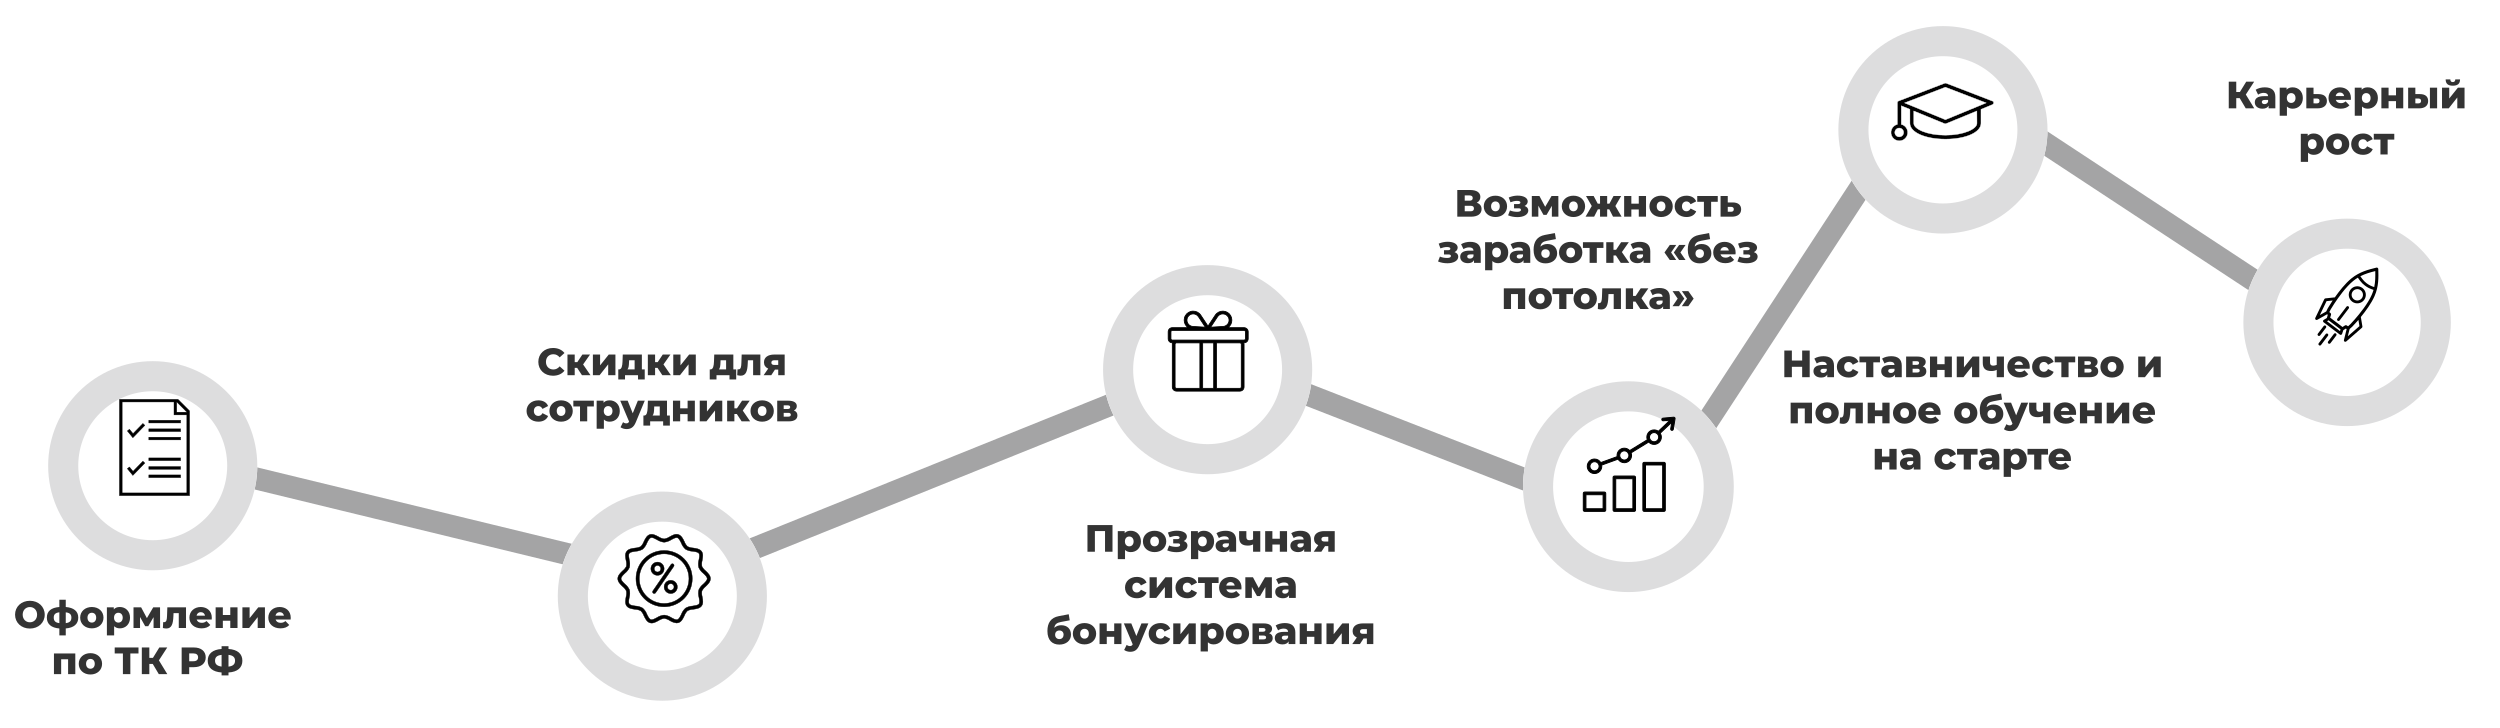 <svg width="1246" height="363" viewBox="0 0 1246 363" fill="none" xmlns="http://www.w3.org/2000/svg">
<path d="M541.988 261.7H554.471V275H550.747V264.683H545.693V275H541.988V261.7ZM563.584 264.531C566.377 264.531 568.638 266.583 568.638 269.851C568.638 273.119 566.377 275.171 563.584 275.171C562.387 275.171 561.418 274.81 560.715 274.088V278.686H557.105V264.702H560.544V265.728C561.228 264.911 562.235 264.531 563.584 264.531ZM562.824 272.302C564.04 272.302 564.99 271.409 564.99 269.851C564.99 268.293 564.04 267.4 562.824 267.4C561.608 267.4 560.658 268.293 560.658 269.851C560.658 271.409 561.608 272.302 562.824 272.302ZM575.444 275.171C572.081 275.171 569.63 272.948 569.63 269.832C569.63 266.735 572.081 264.531 575.444 264.531C578.845 264.531 581.258 266.735 581.258 269.832C581.258 272.948 578.845 275.171 575.444 275.171ZM575.444 272.302C576.679 272.302 577.61 271.409 577.61 269.832C577.61 268.274 576.679 267.4 575.444 267.4C574.228 267.4 573.278 268.274 573.278 269.832C573.278 271.409 574.228 272.302 575.444 272.302ZM589.968 269.661C591.146 270.041 591.83 270.839 591.83 271.903C591.83 274.012 589.436 275.209 586.434 275.209C584.857 275.209 583.204 274.943 581.76 274.316L582.691 271.884C583.831 272.359 585.047 272.568 586.32 272.568C587.441 272.568 588.182 272.245 588.182 271.618C588.182 271.067 587.783 270.82 586.947 270.82H584.724V268.711H586.624C587.479 268.711 587.897 268.445 587.897 267.932C587.897 267.419 587.384 267.115 586.206 267.115C585.18 267.115 584.097 267.362 582.938 267.799L582.083 265.424C583.546 264.816 585.085 264.493 586.51 264.493C589.322 264.493 591.545 265.519 591.545 267.419C591.545 268.388 590.918 269.186 589.968 269.661ZM600.062 264.531C602.855 264.531 605.116 266.583 605.116 269.851C605.116 273.119 602.855 275.171 600.062 275.171C598.865 275.171 597.896 274.81 597.193 274.088V278.686H593.583V264.702H597.022V265.728C597.706 264.911 598.713 264.531 600.062 264.531ZM599.302 272.302C600.518 272.302 601.468 271.409 601.468 269.851C601.468 268.293 600.518 267.4 599.302 267.4C598.086 267.4 597.136 268.293 597.136 269.851C597.136 271.409 598.086 272.302 599.302 272.302ZM610.826 264.531C614.17 264.531 616.089 266.013 616.089 269.281V275H612.726V273.67C612.213 274.658 611.187 275.171 609.686 275.171C607.216 275.171 605.848 273.784 605.848 271.998C605.848 270.098 607.235 268.92 610.427 268.92H612.479C612.422 267.875 611.719 267.286 610.294 267.286C609.306 267.286 608.204 267.628 607.501 268.179L606.285 265.728C607.463 264.949 609.211 264.531 610.826 264.531ZM610.693 272.891C611.491 272.891 612.194 272.511 612.479 271.694V270.801H610.921C609.762 270.801 609.344 271.219 609.344 271.846C609.344 272.454 609.838 272.891 610.693 272.891ZM624.531 264.702H628.122V275H624.531V271.333C623.866 271.675 622.992 271.922 621.909 271.922C619.059 271.922 617.577 270.725 617.577 267.894V264.702H621.187V267.647C621.187 268.825 621.738 269.243 622.745 269.243C623.429 269.243 624.018 269.091 624.531 268.825V264.702ZM630.563 275V264.702H634.154V268.521H637.859V264.702H641.469V275H637.859V271.39H634.154V275H630.563ZM648.103 264.531C651.447 264.531 653.366 266.013 653.366 269.281V275H650.003V273.67C649.49 274.658 648.464 275.171 646.963 275.171C644.493 275.171 643.125 273.784 643.125 271.998C643.125 270.098 644.512 268.92 647.703 268.92H649.756C649.699 267.875 648.996 267.286 647.57 267.286C646.583 267.286 645.48 267.628 644.778 268.179L643.562 265.728C644.74 264.949 646.488 264.531 648.103 264.531ZM647.97 272.891C648.768 272.891 649.471 272.511 649.756 271.694V270.801H648.198C647.039 270.801 646.621 271.219 646.621 271.846C646.621 272.454 647.115 272.891 647.97 272.891ZM660.04 264.702H665.227V275H662.016V272.207H660.382L658.558 275H654.739L657.019 271.713C655.67 271.124 654.91 270.06 654.91 268.578C654.91 266.108 656.886 264.702 660.04 264.702ZM660.116 267.552C659.147 267.552 658.596 267.894 658.596 268.711C658.596 269.547 659.109 269.889 660.097 269.889H662.016V267.552H660.116ZM566.614 298.171C563.156 298.171 560.705 295.967 560.705 292.832C560.705 289.735 563.156 287.531 566.614 287.531C568.951 287.531 570.737 288.576 571.44 290.362L568.647 291.787C568.153 290.818 567.431 290.4 566.595 290.4C565.341 290.4 564.353 291.274 564.353 292.832C564.353 294.428 565.341 295.302 566.595 295.302C567.431 295.302 568.153 294.884 568.647 293.915L571.44 295.34C570.737 297.126 568.951 298.171 566.614 298.171ZM572.95 298V287.702H576.541V293.098L580.854 287.702H584.179V298H580.569V292.585L576.294 298H572.95ZM591.775 298.171C588.317 298.171 585.866 295.967 585.866 292.832C585.866 289.735 588.317 287.531 591.775 287.531C594.112 287.531 595.898 288.576 596.601 290.362L593.808 291.787C593.314 290.818 592.592 290.4 591.756 290.4C590.502 290.4 589.514 291.274 589.514 292.832C589.514 294.428 590.502 295.302 591.756 295.302C592.592 295.302 593.314 294.884 593.808 293.915L596.601 295.34C595.898 297.126 594.112 298.171 591.775 298.171ZM607.344 287.702V290.571H604.038V298H600.447V290.571H597.122V287.702H607.344ZM618.765 292.87C618.765 293.136 618.727 293.478 618.708 293.763H611.222C611.526 294.808 612.419 295.416 613.749 295.416C614.756 295.416 615.421 295.131 616.124 294.523L618.024 296.499C617.036 297.601 615.592 298.171 613.635 298.171C609.968 298.171 607.593 295.91 607.593 292.832C607.593 289.735 610.006 287.531 613.255 287.531C616.295 287.531 618.765 289.469 618.765 292.87ZM613.274 290.096C612.153 290.096 611.374 290.78 611.165 291.863H615.383C615.193 290.78 614.395 290.096 613.274 290.096ZM633.916 298H630.667V292.585L628.026 297.088H626.487L623.922 292.509V298H620.673V287.702H624.473L627.342 293.079L630.496 287.702H633.897L633.916 298ZM640.551 287.531C643.895 287.531 645.814 289.013 645.814 292.281V298H642.451V296.67C641.938 297.658 640.912 298.171 639.411 298.171C636.941 298.171 635.573 296.784 635.573 294.998C635.573 293.098 636.96 291.92 640.152 291.92H642.204C642.147 290.875 641.444 290.286 640.019 290.286C639.031 290.286 637.929 290.628 637.226 291.179L636.01 288.728C637.188 287.949 638.936 287.531 640.551 287.531ZM640.418 295.891C641.216 295.891 641.919 295.511 642.204 294.694V293.801H640.646C639.487 293.801 639.069 294.219 639.069 294.846C639.069 295.454 639.563 295.891 640.418 295.891ZM528.912 311.614C531.952 311.614 533.776 313.476 533.776 316.345C533.776 319.309 531.306 321.266 527.981 321.266C524.542 321.266 522.034 319.195 522.034 314.502C522.034 310.474 523.744 307.833 527.658 307.092L532.655 306.142L533.149 309.163L528.817 309.98C526.613 310.379 525.682 311.215 525.473 312.906C526.347 312.089 527.506 311.614 528.912 311.614ZM528 318.53C529.33 318.53 530.09 317.542 530.09 316.345C530.09 315.015 529.235 314.236 528 314.236C526.727 314.236 525.872 315.034 525.872 316.364C525.872 317.618 526.727 318.53 528 318.53ZM540.515 321.171C537.152 321.171 534.701 318.948 534.701 315.832C534.701 312.735 537.152 310.531 540.515 310.531C543.916 310.531 546.329 312.735 546.329 315.832C546.329 318.948 543.916 321.171 540.515 321.171ZM540.515 318.302C541.75 318.302 542.681 317.409 542.681 315.832C542.681 314.274 541.75 313.4 540.515 313.4C539.299 313.4 538.349 314.274 538.349 315.832C538.349 317.409 539.299 318.302 540.515 318.302ZM548.022 321V310.702H551.613V314.521H555.318V310.702H558.928V321H555.318V317.39H551.613V321H548.022ZM568.906 310.702H572.345L567.899 321.418C566.816 324.078 565.296 324.857 563.263 324.857C562.18 324.857 560.964 324.496 560.28 323.926L561.534 321.399C561.952 321.779 562.56 322.007 563.13 322.007C563.833 322.007 564.232 321.741 564.536 321.133L560.128 310.702H563.833L566.36 316.991L568.906 310.702ZM578.406 321.171C574.948 321.171 572.497 318.967 572.497 315.832C572.497 312.735 574.948 310.531 578.406 310.531C580.743 310.531 582.529 311.576 583.232 313.362L580.439 314.787C579.945 313.818 579.223 313.4 578.387 313.4C577.133 313.4 576.145 314.274 576.145 315.832C576.145 317.428 577.133 318.302 578.387 318.302C579.223 318.302 579.945 317.884 580.439 316.915L583.232 318.34C582.529 320.126 580.743 321.171 578.406 321.171ZM584.742 321V310.702H588.333V316.098L592.646 310.702H595.971V321H592.361V315.585L588.086 321H584.742ZM604.877 310.531C607.67 310.531 609.931 312.583 609.931 315.851C609.931 319.119 607.67 321.171 604.877 321.171C603.68 321.171 602.711 320.81 602.008 320.088V324.686H598.398V310.702H601.837V311.728C602.521 310.911 603.528 310.531 604.877 310.531ZM604.117 318.302C605.333 318.302 606.283 317.409 606.283 315.851C606.283 314.293 605.333 313.4 604.117 313.4C602.901 313.4 601.951 314.293 601.951 315.851C601.951 317.409 602.901 318.302 604.117 318.302ZM616.738 321.171C613.375 321.171 610.924 318.948 610.924 315.832C610.924 312.735 613.375 310.531 616.738 310.531C620.139 310.531 622.552 312.735 622.552 315.832C622.552 318.948 620.139 321.171 616.738 321.171ZM616.738 318.302C617.973 318.302 618.904 317.409 618.904 315.832C618.904 314.274 617.973 313.4 616.738 313.4C615.522 313.4 614.572 314.274 614.572 315.832C614.572 317.409 615.522 318.302 616.738 318.302ZM632.548 315.604C633.726 316.003 634.315 316.839 634.315 318.036C634.315 319.841 632.928 321 630.04 321H624.245V310.702H629.774C632.453 310.702 634.011 311.671 634.011 313.381C634.011 314.369 633.479 315.148 632.548 315.604ZM627.475 313.02V314.844H629.451C630.287 314.844 630.705 314.521 630.705 313.913C630.705 313.305 630.287 313.02 629.451 313.02H627.475ZM629.717 318.663C630.591 318.663 631.028 318.34 631.028 317.713C631.028 317.086 630.61 316.763 629.755 316.763H627.475V318.663H629.717ZM640.337 310.531C643.681 310.531 645.6 312.013 645.6 315.281V321H642.237V319.67C641.724 320.658 640.698 321.171 639.197 321.171C636.727 321.171 635.359 319.784 635.359 317.998C635.359 316.098 636.746 314.92 639.938 314.92H641.99C641.933 313.875 641.23 313.286 639.805 313.286C638.817 313.286 637.715 313.628 637.012 314.179L635.796 311.728C636.974 310.949 638.722 310.531 640.337 310.531ZM640.204 318.891C641.002 318.891 641.705 318.511 641.99 317.694V316.801H640.432C639.273 316.801 638.855 317.219 638.855 317.846C638.855 318.454 639.349 318.891 640.204 318.891ZM647.772 321V310.702H651.363V314.521H655.068V310.702H658.678V321H655.068V317.39H651.363V321H647.772ZM661.113 321V310.702H664.704V316.098L669.017 310.702H672.342V321H668.732V315.585L664.457 321H661.113ZM679.272 310.702H684.459V321H681.248V318.207H679.614L677.79 321H673.971L676.251 317.713C674.902 317.124 674.142 316.06 674.142 314.578C674.142 312.108 676.118 310.702 679.272 310.702ZM679.348 313.552C678.379 313.552 677.828 313.894 677.828 314.711C677.828 315.547 678.341 315.889 679.329 315.889H681.248V313.552H679.348Z" fill="#333333"/>
<path d="M275.616 187.266C271.398 187.266 268.301 184.397 268.301 180.35C268.301 176.303 271.398 173.434 275.616 173.434C278.067 173.434 280.043 174.327 281.335 175.942L278.941 178.108C278.105 177.101 277.079 176.55 275.806 176.55C273.621 176.55 272.101 178.07 272.101 180.35C272.101 182.63 273.621 184.15 275.806 184.15C277.079 184.15 278.105 183.599 278.941 182.592L281.335 184.758C280.043 186.373 278.067 187.266 275.616 187.266ZM290.045 187L287.651 183.333H286.435V187H282.825V176.702H286.435V180.502H287.727L290.254 176.702H294.073L290.615 181.642L294.301 187H290.045ZM295.498 187V176.702H299.089V182.098L303.402 176.702H306.727V187H303.117V181.585L298.842 187H295.498ZM319.908 184.112H321.333V189.128H317.989V187H311.51V189.128H308.147V184.112H308.527C309.876 184.093 310.161 182.345 310.256 180.293L310.389 176.702H319.908V184.112ZM313.505 180.559C313.448 182.098 313.353 183.39 312.726 184.112H316.298V179.571H313.543L313.505 180.559ZM330.105 187L327.711 183.333H326.495V187H322.885V176.702H326.495V180.502H327.787L330.314 176.702H334.133L330.675 181.642L334.361 187H330.105ZM335.558 187V176.702H339.149V182.098L343.462 176.702H346.787V187H343.177V181.585L338.902 187H335.558ZM365.497 184.112H366.922V189.128H363.578V187H357.099V189.128H353.736V184.112H354.116C355.465 184.093 355.75 182.345 355.845 180.293L355.978 176.702H365.497V184.112ZM359.094 180.559C359.037 182.098 358.942 183.39 358.315 184.112H361.887V179.571H359.132L359.094 180.559ZM369.652 176.702H378.962V187H375.352V179.571H372.749L372.673 181.148C372.521 184.853 371.856 187.247 369.177 187.247C368.683 187.247 368.094 187.152 367.429 187L367.581 184.055C367.752 184.074 367.904 184.093 368.037 184.093C369.291 184.093 369.424 182.763 369.5 180.996L369.652 176.702ZM385.891 176.702H391.078V187H387.867V184.207H386.233L384.409 187H380.59L382.87 183.713C381.521 183.124 380.761 182.06 380.761 180.578C380.761 178.108 382.737 176.702 385.891 176.702ZM385.967 179.552C384.998 179.552 384.447 179.894 384.447 180.711C384.447 181.547 384.96 181.889 385.948 181.889H387.867V179.552H385.967ZM268.344 210.171C264.886 210.171 262.435 207.967 262.435 204.832C262.435 201.735 264.886 199.531 268.344 199.531C270.681 199.531 272.467 200.576 273.17 202.362L270.377 203.787C269.883 202.818 269.161 202.4 268.325 202.4C267.071 202.4 266.083 203.274 266.083 204.832C266.083 206.428 267.071 207.302 268.325 207.302C269.161 207.302 269.883 206.884 270.377 205.915L273.17 207.34C272.467 209.126 270.681 210.171 268.344 210.171ZM279.642 210.171C276.279 210.171 273.828 207.948 273.828 204.832C273.828 201.735 276.279 199.531 279.642 199.531C283.043 199.531 285.456 201.735 285.456 204.832C285.456 207.948 283.043 210.171 279.642 210.171ZM279.642 207.302C280.877 207.302 281.808 206.409 281.808 204.832C281.808 203.274 280.877 202.4 279.642 202.4C278.426 202.4 277.476 203.274 277.476 204.832C277.476 206.409 278.426 207.302 279.642 207.302ZM295.974 199.702V202.571H292.668V210H289.077V202.571H285.752V199.702H295.974ZM303.851 199.531C306.644 199.531 308.905 201.583 308.905 204.851C308.905 208.119 306.644 210.171 303.851 210.171C302.654 210.171 301.685 209.81 300.982 209.088V213.686H297.372V199.702H300.811V200.728C301.495 199.911 302.502 199.531 303.851 199.531ZM303.091 207.302C304.307 207.302 305.257 206.409 305.257 204.851C305.257 203.293 304.307 202.4 303.091 202.4C301.875 202.4 300.925 203.293 300.925 204.851C300.925 206.409 301.875 207.302 303.091 207.302ZM317.904 199.702H321.343L316.897 210.418C315.814 213.078 314.294 213.857 312.261 213.857C311.178 213.857 309.962 213.496 309.278 212.926L310.532 210.399C310.95 210.779 311.558 211.007 312.128 211.007C312.831 211.007 313.23 210.741 313.534 210.133L309.126 199.702H312.831L315.358 205.991L317.904 199.702ZM332.433 207.112H333.858V212.128H330.514V210H324.035V212.128H320.672V207.112H321.052C322.401 207.093 322.686 205.345 322.781 203.293L322.914 199.702H332.433V207.112ZM326.03 203.559C325.973 205.098 325.878 206.39 325.251 207.112H328.823V202.571H326.068L326.03 203.559ZM335.409 210V199.702H339V203.521H342.705V199.702H346.315V210H342.705V206.39H339V210H335.409ZM348.75 210V199.702H352.341V205.098L356.654 199.702H359.979V210H356.369V204.585L352.094 210H348.75ZM369.626 210L367.232 206.333H366.016V210H362.406V199.702H366.016V203.502H367.308L369.835 199.702H373.654L370.196 204.642L373.882 210H369.626ZM379.855 210.171C376.492 210.171 374.041 207.948 374.041 204.832C374.041 201.735 376.492 199.531 379.855 199.531C383.256 199.531 385.669 201.735 385.669 204.832C385.669 207.948 383.256 210.171 379.855 210.171ZM379.855 207.302C381.09 207.302 382.021 206.409 382.021 204.832C382.021 203.274 381.09 202.4 379.855 202.4C378.639 202.4 377.689 203.274 377.689 204.832C377.689 206.409 378.639 207.302 379.855 207.302ZM395.665 204.604C396.843 205.003 397.432 205.839 397.432 207.036C397.432 208.841 396.045 210 393.157 210H387.362V199.702H392.891C395.57 199.702 397.128 200.671 397.128 202.381C397.128 203.369 396.596 204.148 395.665 204.604ZM390.592 202.02V203.844H392.568C393.404 203.844 393.822 203.521 393.822 202.913C393.822 202.305 393.404 202.02 392.568 202.02H390.592ZM392.834 207.663C393.708 207.663 394.145 207.34 394.145 206.713C394.145 206.086 393.727 205.763 392.872 205.763H390.592V207.663H392.834Z" fill="#333333"/>
<path d="M14.896 313.266C10.64 313.266 7.505 310.34 7.505 306.35C7.505 302.36 10.64 299.434 14.896 299.434C19.152 299.434 22.287 302.36 22.287 306.35C22.287 310.34 19.152 313.266 14.896 313.266ZM14.896 310.15C16.91 310.15 18.487 308.649 18.487 306.35C18.487 304.051 16.91 302.55 14.896 302.55C12.882 302.55 11.305 304.051 11.305 306.35C11.305 308.649 12.882 310.15 14.896 310.15ZM39.005 307.813C39.005 311.043 36.763 312.905 32.773 313.209V316.686H29.581V313.228C25.572 312.905 23.349 311.062 23.349 307.813C23.349 304.602 25.515 302.835 29.581 302.531V298.902H32.773V302.531C36.763 302.854 39.005 304.621 39.005 307.813ZM26.788 307.813C26.788 309.447 27.567 310.321 29.581 310.568V305.172C27.547 305.419 26.788 306.255 26.788 307.813ZM32.773 310.568C34.786 310.321 35.584 309.466 35.584 307.813C35.584 306.236 34.786 305.419 32.773 305.191V310.568ZM45.769 313.171C42.406 313.171 39.955 310.948 39.955 307.832C39.955 304.735 42.406 302.531 45.769 302.531C49.17 302.531 51.583 304.735 51.583 307.832C51.583 310.948 49.17 313.171 45.769 313.171ZM45.769 310.302C47.004 310.302 47.935 309.409 47.935 307.832C47.935 306.274 47.004 305.4 45.769 305.4C44.553 305.4 43.603 306.274 43.603 307.832C43.603 309.409 44.553 310.302 45.769 310.302ZM59.755 302.531C62.548 302.531 64.809 304.583 64.809 307.851C64.809 311.119 62.548 313.171 59.755 313.171C58.558 313.171 57.589 312.81 56.886 312.088V316.686H53.276V302.702H56.715V303.728C57.399 302.911 58.406 302.531 59.755 302.531ZM58.995 310.302C60.211 310.302 61.161 309.409 61.161 307.851C61.161 306.293 60.211 305.4 58.995 305.4C57.779 305.4 56.829 306.293 56.829 307.851C56.829 309.409 57.779 310.302 58.995 310.302ZM79.786 313H76.537V307.585L73.896 312.088H72.357L69.792 307.509V313H66.543V302.702H70.343L73.212 308.079L76.366 302.702H79.767L79.786 313ZM83.399 302.702H92.709V313H89.099V305.571H86.496L86.42 307.148C86.268 310.853 85.603 313.247 82.924 313.247C82.43 313.247 81.841 313.152 81.176 313L81.328 310.055C81.499 310.074 81.651 310.093 81.784 310.093C83.038 310.093 83.171 308.763 83.247 306.996L83.399 302.702ZM105.566 307.87C105.566 308.136 105.528 308.478 105.509 308.763H98.023C98.327 309.808 99.22 310.416 100.55 310.416C101.557 310.416 102.222 310.131 102.925 309.523L104.825 311.499C103.837 312.601 102.393 313.171 100.436 313.171C96.769 313.171 94.394 310.91 94.394 307.832C94.394 304.735 96.807 302.531 100.056 302.531C103.096 302.531 105.566 304.469 105.566 307.87ZM100.075 305.096C98.954 305.096 98.175 305.78 97.966 306.863H102.184C101.994 305.78 101.196 305.096 100.075 305.096ZM107.474 313V302.702H111.065V306.521H114.77V302.702H118.38V313H114.77V309.39H111.065V313H107.474ZM120.815 313V302.702H124.406V308.098L128.719 302.702H132.044V313H128.434V307.585L124.159 313H120.815ZM144.902 307.87C144.902 308.136 144.864 308.478 144.845 308.763H137.359C137.663 309.808 138.556 310.416 139.886 310.416C140.893 310.416 141.558 310.131 142.261 309.523L144.161 311.499C143.173 312.601 141.729 313.171 139.772 313.171C136.105 313.171 133.73 310.91 133.73 307.832C133.73 304.735 136.143 302.531 139.392 302.531C142.432 302.531 144.902 304.469 144.902 307.87ZM139.411 305.096C138.29 305.096 137.511 305.78 137.302 306.863H141.52C141.33 305.78 140.532 305.096 139.411 305.096ZM26.891 325.702H37.531V336H33.94V328.571H30.482V336H26.891V325.702ZM45.064 336.171C41.701 336.171 39.25 333.948 39.25 330.832C39.25 327.735 41.701 325.531 45.064 325.531C48.465 325.531 50.878 327.735 50.878 330.832C50.878 333.948 48.465 336.171 45.064 336.171ZM45.064 333.302C46.299 333.302 47.23 332.409 47.23 330.832C47.23 329.274 46.299 328.4 45.064 328.4C43.848 328.4 42.898 329.274 42.898 330.832C42.898 332.409 43.848 333.302 45.064 333.302ZM69.025 322.7V325.683H64.959V336H61.254V325.683H57.169V322.7H69.025ZM79.157 336L76.136 330.908H74.427V336H70.683V322.7H74.427V327.868H76.231L79.404 322.7H83.356L79.195 329.122L83.394 336H79.157ZM96.619 322.7C100.248 322.7 102.528 324.581 102.528 327.621C102.528 330.642 100.248 332.523 96.619 332.523H94.301V336H90.539V322.7H96.619ZM96.391 329.559C97.949 329.559 98.728 328.837 98.728 327.621C98.728 326.386 97.949 325.664 96.391 325.664H94.301V329.559H96.391ZM120.796 329.312C120.796 332.77 118.402 334.898 113.88 335.164V336.627H110.441V335.164C105.938 334.841 103.525 332.77 103.525 329.312C103.525 325.835 105.938 323.783 110.441 323.441V322.073H113.88V323.441C118.383 323.745 120.796 325.835 120.796 329.312ZM113.88 332.238C116.141 331.991 117.148 331.041 117.148 329.293C117.148 327.545 116.084 326.633 113.88 326.386V332.238ZM107.173 329.312C107.173 331.06 108.294 331.953 110.441 332.219V326.386C108.161 326.652 107.173 327.545 107.173 329.312Z" fill="#333333"/>
<path d="M736.003 101.046C737.542 101.54 738.416 102.604 738.416 104.2C738.416 106.537 736.554 108 733.134 108H726.313V94.7H732.773C735.946 94.7 737.808 95.954 737.808 98.158C737.808 99.469 737.143 100.476 736.003 101.046ZM730.018 97.398V100.02H732.412C733.476 100.02 734.008 99.583 734.008 98.709C734.008 97.854 733.476 97.398 732.412 97.398H730.018ZM732.982 105.302C734.065 105.302 734.616 104.827 734.616 103.915C734.616 103.003 734.065 102.566 732.982 102.566H730.018V105.302H732.982ZM745.316 108.171C741.953 108.171 739.502 105.948 739.502 102.832C739.502 99.735 741.953 97.531 745.316 97.531C748.717 97.531 751.13 99.735 751.13 102.832C751.13 105.948 748.717 108.171 745.316 108.171ZM745.316 105.302C746.551 105.302 747.482 104.409 747.482 102.832C747.482 101.274 746.551 100.4 745.316 100.4C744.1 100.4 743.15 101.274 743.15 102.832C743.15 104.409 744.1 105.302 745.316 105.302ZM759.84 102.661C761.018 103.041 761.702 103.839 761.702 104.903C761.702 107.012 759.308 108.209 756.306 108.209C754.729 108.209 753.076 107.943 751.632 107.316L752.563 104.884C753.703 105.359 754.919 105.568 756.192 105.568C757.313 105.568 758.054 105.245 758.054 104.618C758.054 104.067 757.655 103.82 756.819 103.82H754.596V101.711H756.496C757.351 101.711 757.769 101.445 757.769 100.932C757.769 100.419 757.256 100.115 756.078 100.115C755.052 100.115 753.969 100.362 752.81 100.799L751.955 98.424C753.418 97.816 754.957 97.493 756.382 97.493C759.194 97.493 761.417 98.519 761.417 100.419C761.417 101.388 760.79 102.186 759.84 102.661ZM776.698 108H773.449V102.585L770.808 107.088H769.269L766.704 102.509V108H763.455V97.702H767.255L770.124 103.079L773.278 97.702H776.679L776.698 108ZM784.206 108.171C780.843 108.171 778.392 105.948 778.392 102.832C778.392 99.735 780.843 97.531 784.206 97.531C787.607 97.531 790.02 99.735 790.02 102.832C790.02 105.948 787.607 108.171 784.206 108.171ZM784.206 105.302C785.441 105.302 786.372 104.409 786.372 102.832C786.372 101.274 785.441 100.4 784.206 100.4C782.99 100.4 782.04 101.274 782.04 102.832C782.04 104.409 782.99 105.302 784.206 105.302ZM803.938 108L802.076 104.333H801.012V108H797.459V104.333H796.376L794.514 108H790.239L793.336 102.68L790.467 97.702H794.286L796.3 101.502H797.459V97.702H801.012V101.502H802.133L804.166 97.702H807.985L805.097 102.68L808.213 108H803.938ZM809.47 108V97.702H813.061V101.521H816.766V97.702H820.376V108H816.766V104.39H813.061V108H809.47ZM827.884 108.171C824.521 108.171 822.07 105.948 822.07 102.832C822.07 99.735 824.521 97.531 827.884 97.531C831.285 97.531 833.698 99.735 833.698 102.832C833.698 105.948 831.285 108.171 827.884 108.171ZM827.884 105.302C829.119 105.302 830.05 104.409 830.05 102.832C830.05 101.274 829.119 100.4 827.884 100.4C826.668 100.4 825.718 101.274 825.718 102.832C825.718 104.409 826.668 105.302 827.884 105.302ZM840.559 108.171C837.101 108.171 834.65 105.967 834.65 102.832C834.65 99.735 837.101 97.531 840.559 97.531C842.896 97.531 844.682 98.576 845.385 100.362L842.592 101.787C842.098 100.818 841.376 100.4 840.54 100.4C839.286 100.4 838.298 101.274 838.298 102.832C838.298 104.428 839.286 105.302 840.54 105.302C841.376 105.302 842.098 104.884 842.592 103.915L845.385 105.34C844.682 107.126 842.896 108.171 840.559 108.171ZM856.128 97.702V100.571H852.822V108H849.231V100.571H845.906V97.702H856.128ZM863.569 100.894C866.305 100.913 867.787 102.167 867.787 104.352C867.787 106.632 866.039 108.019 863.113 108H857.527V97.702H861.118V100.894H863.569ZM862.752 105.53C863.626 105.53 864.12 105.131 864.12 104.295C864.12 103.459 863.626 103.117 862.752 103.098H861.118V105.511L862.752 105.53ZM724.929 125.661C726.107 126.041 726.791 126.839 726.791 127.903C726.791 130.012 724.397 131.209 721.395 131.209C719.818 131.209 718.165 130.943 716.721 130.316L717.652 127.884C718.792 128.359 720.008 128.568 721.281 128.568C722.402 128.568 723.143 128.245 723.143 127.618C723.143 127.067 722.744 126.82 721.908 126.82H719.685V124.711H721.585C722.44 124.711 722.858 124.445 722.858 123.932C722.858 123.419 722.345 123.115 721.167 123.115C720.141 123.115 719.058 123.362 717.899 123.799L717.044 121.424C718.507 120.816 720.046 120.493 721.471 120.493C724.283 120.493 726.506 121.519 726.506 123.419C726.506 124.388 725.879 125.186 724.929 125.661ZM732.743 120.531C736.087 120.531 738.006 122.013 738.006 125.281V131H734.643V129.67C734.13 130.658 733.104 131.171 731.603 131.171C729.133 131.171 727.765 129.784 727.765 127.998C727.765 126.098 729.152 124.92 732.344 124.92H734.396C734.339 123.875 733.636 123.286 732.211 123.286C731.223 123.286 730.121 123.628 729.418 124.179L728.202 121.728C729.38 120.949 731.128 120.531 732.743 120.531ZM732.61 128.891C733.408 128.891 734.111 128.511 734.396 127.694V126.801H732.838C731.679 126.801 731.261 127.219 731.261 127.846C731.261 128.454 731.755 128.891 732.61 128.891ZM746.657 120.531C749.45 120.531 751.711 122.583 751.711 125.851C751.711 129.119 749.45 131.171 746.657 131.171C745.46 131.171 744.491 130.81 743.788 130.088V134.686H740.178V120.702H743.617V121.728C744.301 120.911 745.308 120.531 746.657 120.531ZM745.897 128.302C747.113 128.302 748.063 127.409 748.063 125.851C748.063 124.293 747.113 123.4 745.897 123.4C744.681 123.4 743.731 124.293 743.731 125.851C743.731 127.409 744.681 128.302 745.897 128.302ZM757.421 120.531C760.765 120.531 762.684 122.013 762.684 125.281V131H759.321V129.67C758.808 130.658 757.782 131.171 756.281 131.171C753.811 131.171 752.443 129.784 752.443 127.998C752.443 126.098 753.83 124.92 757.022 124.92H759.074C759.017 123.875 758.314 123.286 756.889 123.286C755.901 123.286 754.799 123.628 754.096 124.179L752.88 121.728C754.058 120.949 755.806 120.531 757.421 120.531ZM757.288 128.891C758.086 128.891 758.789 128.511 759.074 127.694V126.801H757.516C756.357 126.801 755.939 127.219 755.939 127.846C755.939 128.454 756.433 128.891 757.288 128.891ZM771.221 121.614C774.261 121.614 776.085 123.476 776.085 126.345C776.085 129.309 773.615 131.266 770.29 131.266C766.851 131.266 764.343 129.195 764.343 124.502C764.343 120.474 766.053 117.833 769.967 117.092L774.964 116.142L775.458 119.163L771.126 119.98C768.922 120.379 767.991 121.215 767.782 122.906C768.656 122.089 769.815 121.614 771.221 121.614ZM770.309 128.53C771.639 128.53 772.399 127.542 772.399 126.345C772.399 125.015 771.544 124.236 770.309 124.236C769.036 124.236 768.181 125.034 768.181 126.364C768.181 127.618 769.036 128.53 770.309 128.53ZM782.824 131.171C779.461 131.171 777.01 128.948 777.01 125.832C777.01 122.735 779.461 120.531 782.824 120.531C786.225 120.531 788.638 122.735 788.638 125.832C788.638 128.948 786.225 131.171 782.824 131.171ZM782.824 128.302C784.059 128.302 784.99 127.409 784.99 125.832C784.99 124.274 784.059 123.4 782.824 123.4C781.608 123.4 780.658 124.274 780.658 125.832C780.658 127.409 781.608 128.302 782.824 128.302ZM799.156 120.702V123.571H795.85V131H792.259V123.571H788.934V120.702H799.156ZM807.775 131L805.381 127.333H804.165V131H800.555V120.702H804.165V124.502H805.457L807.984 120.702H811.803L808.345 125.642L812.031 131H807.775ZM817.241 120.531C820.585 120.531 822.504 122.013 822.504 125.281V131H819.141V129.67C818.628 130.658 817.602 131.171 816.101 131.171C813.631 131.171 812.263 129.784 812.263 127.998C812.263 126.098 813.65 124.92 816.842 124.92H818.894C818.837 123.875 818.134 123.286 816.709 123.286C815.721 123.286 814.619 123.628 813.916 124.179L812.7 121.728C813.878 120.949 815.626 120.531 817.241 120.531ZM817.108 128.891C817.906 128.891 818.609 128.511 818.894 127.694V126.801H817.336C816.177 126.801 815.759 127.219 815.759 127.846C815.759 128.454 816.253 128.891 817.108 128.891ZM832.219 129.594L829.578 125.832L832.219 122.089H835.43L832.865 125.832L835.43 129.594H832.219ZM836.874 129.594L834.233 125.832L836.874 122.089H840.085L837.52 125.832L840.085 129.594H836.874ZM848.074 121.614C851.114 121.614 852.938 123.476 852.938 126.345C852.938 129.309 850.468 131.266 847.143 131.266C843.704 131.266 841.196 129.195 841.196 124.502C841.196 120.474 842.906 117.833 846.82 117.092L851.817 116.142L852.311 119.163L847.979 119.98C845.775 120.379 844.844 121.215 844.635 122.906C845.509 122.089 846.668 121.614 848.074 121.614ZM847.162 128.53C848.492 128.53 849.252 127.542 849.252 126.345C849.252 125.015 848.397 124.236 847.162 124.236C845.889 124.236 845.034 125.034 845.034 126.364C845.034 127.618 845.889 128.53 847.162 128.53ZM865.036 125.87C865.036 126.136 864.998 126.478 864.979 126.763H857.493C857.797 127.808 858.69 128.416 860.02 128.416C861.027 128.416 861.692 128.131 862.395 127.523L864.295 129.499C863.307 130.601 861.863 131.171 859.906 131.171C856.239 131.171 853.864 128.91 853.864 125.832C853.864 122.735 856.277 120.531 859.526 120.531C862.566 120.531 865.036 122.469 865.036 125.87ZM859.545 123.096C858.424 123.096 857.645 123.78 857.436 124.863H861.654C861.464 123.78 860.666 123.096 859.545 123.096ZM874.146 125.661C875.324 126.041 876.008 126.839 876.008 127.903C876.008 130.012 873.614 131.209 870.612 131.209C869.035 131.209 867.382 130.943 865.938 130.316L866.869 127.884C868.009 128.359 869.225 128.568 870.498 128.568C871.619 128.568 872.36 128.245 872.36 127.618C872.36 127.067 871.961 126.82 871.125 126.82H868.902V124.711H870.802C871.657 124.711 872.075 124.445 872.075 123.932C872.075 123.419 871.562 123.115 870.384 123.115C869.358 123.115 868.275 123.362 867.116 123.799L866.261 121.424C867.724 120.816 869.263 120.493 870.688 120.493C873.5 120.493 875.723 121.519 875.723 123.419C875.723 124.388 875.096 125.186 874.146 125.661ZM749.502 143.702H760.142V154H756.551V146.571H753.093V154H749.502V143.702ZM767.674 154.171C764.311 154.171 761.86 151.948 761.86 148.832C761.86 145.735 764.311 143.531 767.674 143.531C771.075 143.531 773.488 145.735 773.488 148.832C773.488 151.948 771.075 154.171 767.674 154.171ZM767.674 151.302C768.909 151.302 769.84 150.409 769.84 148.832C769.84 147.274 768.909 146.4 767.674 146.4C766.458 146.4 765.508 147.274 765.508 148.832C765.508 150.409 766.458 151.302 767.674 151.302ZM784.006 143.702V146.571H780.7V154H777.109V146.571H773.784V143.702H784.006ZM790.07 154.171C786.707 154.171 784.256 151.948 784.256 148.832C784.256 145.735 786.707 143.531 790.07 143.531C793.471 143.531 795.884 145.735 795.884 148.832C795.884 151.948 793.471 154.171 790.07 154.171ZM790.07 151.302C791.305 151.302 792.236 150.409 792.236 148.832C792.236 147.274 791.305 146.4 790.07 146.4C788.854 146.4 787.904 147.274 787.904 148.832C787.904 150.409 788.854 151.302 790.07 151.302ZM798.569 143.702H807.879V154H804.269V146.571H801.666L801.59 148.148C801.438 151.853 800.773 154.247 798.094 154.247C797.6 154.247 797.011 154.152 796.346 154L796.498 151.055C796.669 151.074 796.821 151.093 796.954 151.093C798.208 151.093 798.341 149.763 798.417 147.996L798.569 143.702ZM817.525 154L815.131 150.333H813.915V154H810.305V143.702H813.915V147.502H815.207L817.734 143.702H821.553L818.095 148.642L821.781 154H817.525ZM826.992 143.531C830.336 143.531 832.255 145.013 832.255 148.281V154H828.892V152.67C828.379 153.658 827.353 154.171 825.852 154.171C823.382 154.171 822.014 152.784 822.014 150.998C822.014 149.098 823.401 147.92 826.593 147.92H828.645C828.588 146.875 827.885 146.286 826.46 146.286C825.472 146.286 824.37 146.628 823.667 147.179L822.451 144.728C823.629 143.949 825.377 143.531 826.992 143.531ZM826.859 151.891C827.657 151.891 828.36 151.511 828.645 150.694V149.801H827.087C825.928 149.801 825.51 150.219 825.51 150.846C825.51 151.454 826.004 151.891 826.859 151.891ZM836.801 152.594H833.59L836.155 148.832L833.59 145.089H836.801L839.461 148.832L836.801 152.594ZM841.456 152.594H838.245L840.81 148.832L838.245 145.089H841.456L844.116 148.832L841.456 152.594Z" fill="#333333"/>
<path d="M1119.28 54L1116.26 48.908H1114.55V54H1110.81V40.7H1114.55V45.868H1116.35L1119.53 40.7H1123.48L1119.32 47.122L1123.52 54H1119.28ZM1128.77 43.531C1132.11 43.531 1134.03 45.013 1134.03 48.281V54H1130.67V52.67C1130.16 53.658 1129.13 54.171 1127.63 54.171C1125.16 54.171 1123.79 52.784 1123.79 50.998C1123.79 49.098 1125.18 47.92 1128.37 47.92H1130.42C1130.37 46.875 1129.66 46.286 1128.24 46.286C1127.25 46.286 1126.15 46.628 1125.44 47.179L1124.23 44.728C1125.41 43.949 1127.15 43.531 1128.77 43.531ZM1128.64 51.891C1129.43 51.891 1130.14 51.511 1130.42 50.694V49.801H1128.86C1127.71 49.801 1127.29 50.219 1127.29 50.846C1127.29 51.454 1127.78 51.891 1128.64 51.891ZM1142.68 43.531C1145.48 43.531 1147.74 45.583 1147.74 48.851C1147.74 52.119 1145.48 54.171 1142.68 54.171C1141.49 54.171 1140.52 53.81 1139.81 53.088V57.686H1136.2V43.702H1139.64V44.728C1140.33 43.911 1141.33 43.531 1142.68 43.531ZM1141.92 51.302C1143.14 51.302 1144.09 50.409 1144.09 48.851C1144.09 47.293 1143.14 46.4 1141.92 46.4C1140.71 46.4 1139.76 47.293 1139.76 48.851C1139.76 50.409 1140.71 51.302 1141.92 51.302ZM1155.51 46.894C1158.25 46.913 1159.73 48.167 1159.73 50.352C1159.73 52.632 1157.98 54.019 1155.06 54H1149.47V43.702H1153.06V46.894H1155.51ZM1154.7 51.53C1155.57 51.53 1156.06 51.131 1156.06 50.295C1156.06 49.459 1155.57 49.117 1154.7 49.098H1153.06V51.511L1154.7 51.53ZM1171.7 48.87C1171.7 49.136 1171.66 49.478 1171.65 49.763H1164.16C1164.46 50.808 1165.36 51.416 1166.69 51.416C1167.69 51.416 1168.36 51.131 1169.06 50.523L1170.96 52.499C1169.97 53.601 1168.53 54.171 1166.57 54.171C1162.91 54.171 1160.53 51.91 1160.53 48.832C1160.53 45.735 1162.94 43.531 1166.19 43.531C1169.23 43.531 1171.7 45.469 1171.7 48.87ZM1166.21 46.096C1165.09 46.096 1164.31 46.78 1164.1 47.863H1168.32C1168.13 46.78 1167.33 46.096 1166.21 46.096ZM1180.09 43.531C1182.88 43.531 1185.14 45.583 1185.14 48.851C1185.14 52.119 1182.88 54.171 1180.09 54.171C1178.89 54.171 1177.92 53.81 1177.22 53.088V57.686H1173.61V43.702H1177.05V44.728C1177.73 43.911 1178.74 43.531 1180.09 43.531ZM1179.33 51.302C1180.55 51.302 1181.5 50.409 1181.5 48.851C1181.5 47.293 1180.55 46.4 1179.33 46.4C1178.11 46.4 1177.16 47.293 1177.16 48.851C1177.16 50.409 1178.11 51.302 1179.33 51.302ZM1186.88 54V43.702H1190.47V47.521H1194.17V43.702H1197.78V54H1194.17V50.39H1190.47V54H1186.88ZM1206.11 46.894C1208.84 46.913 1210.19 48.167 1210.19 50.352C1210.19 52.632 1208.58 54.019 1205.65 54H1200.22V43.702H1203.81V46.894H1206.11ZM1211.07 54V43.702H1214.66V54H1211.07ZM1205.29 51.53C1206.16 51.53 1206.66 51.131 1206.66 50.295C1206.66 49.459 1206.16 49.117 1205.29 49.098H1203.81V51.511L1205.29 51.53ZM1222.48 42.714C1220.05 42.714 1218.93 41.707 1218.91 39.579H1221.24C1221.26 40.415 1221.59 40.909 1222.46 40.909C1223.32 40.909 1223.71 40.415 1223.71 39.579H1226.09C1226.09 41.707 1224.93 42.714 1222.48 42.714ZM1217.1 54V43.702H1220.69V49.098L1225.01 43.702H1228.33V54H1224.72V48.585L1220.45 54H1217.1ZM1153.2 66.531C1156 66.531 1158.26 68.583 1158.26 71.851C1158.26 75.119 1156 77.171 1153.2 77.171C1152.01 77.171 1151.04 76.81 1150.33 76.088V80.686H1146.72V66.702H1150.16V67.728C1150.85 66.911 1151.85 66.531 1153.2 66.531ZM1152.44 74.302C1153.66 74.302 1154.61 73.409 1154.61 71.851C1154.61 70.293 1153.66 69.4 1152.44 69.4C1151.23 69.4 1150.28 70.293 1150.28 71.851C1150.28 73.409 1151.23 74.302 1152.44 74.302ZM1165.06 77.171C1161.7 77.171 1159.25 74.948 1159.25 71.832C1159.25 68.735 1161.7 66.531 1165.06 66.531C1168.47 66.531 1170.88 68.735 1170.88 71.832C1170.88 74.948 1168.47 77.171 1165.06 77.171ZM1165.06 74.302C1166.3 74.302 1167.23 73.409 1167.23 71.832C1167.23 70.274 1166.3 69.4 1165.06 69.4C1163.85 69.4 1162.9 70.274 1162.9 71.832C1162.9 73.409 1163.85 74.302 1165.06 74.302ZM1177.74 77.171C1174.28 77.171 1171.83 74.967 1171.83 71.832C1171.83 68.735 1174.28 66.531 1177.74 66.531C1180.08 66.531 1181.86 67.576 1182.57 69.362L1179.77 70.787C1179.28 69.818 1178.56 69.4 1177.72 69.4C1176.47 69.4 1175.48 70.274 1175.48 71.832C1175.48 73.428 1176.47 74.302 1177.72 74.302C1178.56 74.302 1179.28 73.884 1179.77 72.915L1182.57 74.34C1181.86 76.126 1180.08 77.171 1177.74 77.171ZM1193.31 66.702V69.571H1190V77H1186.41V69.571H1183.09V66.702H1193.31Z" fill="#333333"/>
<path d="M898.196 174.7H901.958V188H898.196V182.813H893.066V188H889.304V174.7H893.066V179.697H898.196V174.7ZM908.806 177.531C912.15 177.531 914.069 179.013 914.069 182.281V188H910.706V186.67C910.193 187.658 909.167 188.171 907.666 188.171C905.196 188.171 903.828 186.784 903.828 184.998C903.828 183.098 905.215 181.92 908.407 181.92H910.459C910.402 180.875 909.699 180.286 908.274 180.286C907.286 180.286 906.184 180.628 905.481 181.179L904.265 178.728C905.443 177.949 907.191 177.531 908.806 177.531ZM908.673 185.891C909.471 185.891 910.174 185.511 910.459 184.694V183.801H908.901C907.742 183.801 907.324 184.219 907.324 184.846C907.324 185.454 907.818 185.891 908.673 185.891ZM921.409 188.171C917.951 188.171 915.5 185.967 915.5 182.832C915.5 179.735 917.951 177.531 921.409 177.531C923.746 177.531 925.532 178.576 926.235 180.362L923.442 181.787C922.948 180.818 922.226 180.4 921.39 180.4C920.136 180.4 919.148 181.274 919.148 182.832C919.148 184.428 920.136 185.302 921.39 185.302C922.226 185.302 922.948 184.884 923.442 183.915L926.235 185.34C925.532 187.126 923.746 188.171 921.409 188.171ZM936.978 177.702V180.571H933.672V188H930.081V180.571H926.756V177.702H936.978ZM942.576 177.531C945.92 177.531 947.839 179.013 947.839 182.281V188H944.476V186.67C943.963 187.658 942.937 188.171 941.436 188.171C938.966 188.171 937.598 186.784 937.598 184.998C937.598 183.098 938.985 181.92 942.177 181.92H944.229C944.172 180.875 943.469 180.286 942.044 180.286C941.056 180.286 939.954 180.628 939.251 181.179L938.035 178.728C939.213 177.949 940.961 177.531 942.576 177.531ZM942.443 185.891C943.241 185.891 943.944 185.511 944.229 184.694V183.801H942.671C941.512 183.801 941.094 184.219 941.094 184.846C941.094 185.454 941.588 185.891 942.443 185.891ZM958.313 182.604C959.491 183.003 960.08 183.839 960.08 185.036C960.08 186.841 958.693 188 955.805 188H950.01V177.702H955.539C958.218 177.702 959.776 178.671 959.776 180.381C959.776 181.369 959.244 182.148 958.313 182.604ZM953.24 180.02V181.844H955.216C956.052 181.844 956.47 181.521 956.47 180.913C956.47 180.305 956.052 180.02 955.216 180.02H953.24ZM955.482 185.663C956.356 185.663 956.793 185.34 956.793 184.713C956.793 184.086 956.375 183.763 955.52 183.763H953.24V185.663H955.482ZM961.904 188V177.702H965.495V181.521H969.2V177.702H972.81V188H969.2V184.39H965.495V188H961.904ZM975.245 188V177.702H978.836V183.098L983.149 177.702H986.474V188H982.864V182.585L978.589 188H975.245ZM995.171 177.702H998.762V188H995.171V184.333C994.506 184.675 993.632 184.922 992.549 184.922C989.699 184.922 988.217 183.725 988.217 180.894V177.702H991.827V180.647C991.827 181.825 992.378 182.243 993.385 182.243C994.069 182.243 994.658 182.091 995.171 181.825V177.702ZM1011.63 182.87C1011.63 183.136 1011.6 183.478 1011.58 183.763H1004.09C1004.39 184.808 1005.29 185.416 1006.62 185.416C1007.62 185.416 1008.29 185.131 1008.99 184.523L1010.89 186.499C1009.9 187.601 1008.46 188.171 1006.5 188.171C1002.84 188.171 1000.46 185.91 1000.46 182.832C1000.46 179.735 1002.87 177.531 1006.12 177.531C1009.16 177.531 1011.63 179.469 1011.63 182.87ZM1006.14 180.096C1005.02 180.096 1004.24 180.78 1004.03 181.863H1008.25C1008.06 180.78 1007.26 180.096 1006.14 180.096ZM1018.71 188.171C1015.25 188.171 1012.8 185.967 1012.8 182.832C1012.8 179.735 1015.25 177.531 1018.71 177.531C1021.05 177.531 1022.83 178.576 1023.54 180.362L1020.74 181.787C1020.25 180.818 1019.53 180.4 1018.69 180.4C1017.44 180.4 1016.45 181.274 1016.45 182.832C1016.45 184.428 1017.44 185.302 1018.69 185.302C1019.53 185.302 1020.25 184.884 1020.74 183.915L1023.54 185.34C1022.83 187.126 1021.05 188.171 1018.71 188.171ZM1034.28 177.702V180.571H1030.97V188H1027.38V180.571H1024.06V177.702H1034.28ZM1043.98 182.604C1045.16 183.003 1045.75 183.839 1045.75 185.036C1045.75 186.841 1044.36 188 1041.47 188H1035.68V177.702H1041.21C1043.89 177.702 1045.44 178.671 1045.44 180.381C1045.44 181.369 1044.91 182.148 1043.98 182.604ZM1038.91 180.02V181.844H1040.88C1041.72 181.844 1042.14 181.521 1042.14 180.913C1042.14 180.305 1041.72 180.02 1040.88 180.02H1038.91ZM1041.15 185.663C1042.02 185.663 1042.46 185.34 1042.46 184.713C1042.46 184.086 1042.04 183.763 1041.19 183.763H1038.91V185.663H1041.15ZM1052.64 188.171C1049.28 188.171 1046.83 185.948 1046.83 182.832C1046.83 179.735 1049.28 177.531 1052.64 177.531C1056.04 177.531 1058.46 179.735 1058.46 182.832C1058.46 185.948 1056.04 188.171 1052.64 188.171ZM1052.64 185.302C1053.88 185.302 1054.81 184.409 1054.81 182.832C1054.81 181.274 1053.88 180.4 1052.64 180.4C1051.43 180.4 1050.48 181.274 1050.48 182.832C1050.48 184.409 1051.43 185.302 1052.64 185.302ZM1065.68 188V177.702H1069.27V183.098L1073.58 177.702H1076.91V188H1073.3V182.585L1069.02 188H1065.68ZM892.454 200.702H903.094V211H899.503V203.571H896.045V211H892.454V200.702ZM910.626 211.171C907.263 211.171 904.812 208.948 904.812 205.832C904.812 202.735 907.263 200.531 910.626 200.531C914.027 200.531 916.44 202.735 916.44 205.832C916.44 208.948 914.027 211.171 910.626 211.171ZM910.626 208.302C911.861 208.302 912.792 207.409 912.792 205.832C912.792 204.274 911.861 203.4 910.626 203.4C909.41 203.4 908.46 204.274 908.46 205.832C908.46 207.409 909.41 208.302 910.626 208.302ZM919.126 200.702H928.436V211H924.826V203.571H922.223L922.147 205.148C921.995 208.853 921.33 211.247 918.651 211.247C918.157 211.247 917.568 211.152 916.903 211L917.055 208.055C917.226 208.074 917.378 208.093 917.511 208.093C918.765 208.093 918.898 206.763 918.974 204.996L919.126 200.702ZM930.862 211V200.702H934.453V204.521H938.158V200.702H941.768V211H938.158V207.39H934.453V211H930.862ZM949.276 211.171C945.913 211.171 943.462 208.948 943.462 205.832C943.462 202.735 945.913 200.531 949.276 200.531C952.677 200.531 955.09 202.735 955.09 205.832C955.09 208.948 952.677 211.171 949.276 211.171ZM949.276 208.302C950.511 208.302 951.442 207.409 951.442 205.832C951.442 204.274 950.511 203.4 949.276 203.4C948.06 203.4 947.11 204.274 947.11 205.832C947.11 207.409 948.06 208.302 949.276 208.302ZM967.214 205.87C967.214 206.136 967.176 206.478 967.157 206.763H959.671C959.975 207.808 960.868 208.416 962.198 208.416C963.205 208.416 963.87 208.131 964.573 207.523L966.473 209.499C965.485 210.601 964.041 211.171 962.084 211.171C958.417 211.171 956.042 208.91 956.042 205.832C956.042 202.735 958.455 200.531 961.704 200.531C964.744 200.531 967.214 202.469 967.214 205.87ZM961.723 203.096C960.602 203.096 959.823 203.78 959.614 204.863H963.832C963.642 203.78 962.844 203.096 961.723 203.096ZM979.724 211.171C976.361 211.171 973.91 208.948 973.91 205.832C973.91 202.735 976.361 200.531 979.724 200.531C983.125 200.531 985.538 202.735 985.538 205.832C985.538 208.948 983.125 211.171 979.724 211.171ZM979.724 208.302C980.959 208.302 981.89 207.409 981.89 205.832C981.89 204.274 980.959 203.4 979.724 203.4C978.508 203.4 977.558 204.274 977.558 205.832C977.558 207.409 978.508 208.302 979.724 208.302ZM993.596 201.614C996.636 201.614 998.46 203.476 998.46 206.345C998.46 209.309 995.99 211.266 992.665 211.266C989.226 211.266 986.718 209.195 986.718 204.502C986.718 200.474 988.428 197.833 992.342 197.092L997.339 196.142L997.833 199.163L993.501 199.98C991.297 200.379 990.366 201.215 990.157 202.906C991.031 202.089 992.19 201.614 993.596 201.614ZM992.684 208.53C994.014 208.53 994.774 207.542 994.774 206.345C994.774 205.015 993.919 204.236 992.684 204.236C991.411 204.236 990.556 205.034 990.556 206.364C990.556 207.618 991.411 208.53 992.684 208.53ZM1007.39 200.702H1010.83L1006.38 211.418C1005.3 214.078 1003.78 214.857 1001.75 214.857C1000.67 214.857 999.449 214.496 998.765 213.926L1000.02 211.399C1000.44 211.779 1001.05 212.007 1001.62 212.007C1002.32 212.007 1002.72 211.741 1003.02 211.133L998.613 200.702H1002.32L1004.85 206.991L1007.39 200.702ZM1018.27 200.702H1021.86V211H1018.27V207.333C1017.61 207.675 1016.73 207.922 1015.65 207.922C1012.8 207.922 1011.32 206.725 1011.32 203.894V200.702H1014.93V203.647C1014.93 204.825 1015.48 205.243 1016.49 205.243C1017.17 205.243 1017.76 205.091 1018.27 204.825V200.702ZM1034.73 205.87C1034.73 206.136 1034.7 206.478 1034.68 206.763H1027.19C1027.5 207.808 1028.39 208.416 1029.72 208.416C1030.73 208.416 1031.39 208.131 1032.09 207.523L1033.99 209.499C1033.01 210.601 1031.56 211.171 1029.6 211.171C1025.94 211.171 1023.56 208.91 1023.56 205.832C1023.56 202.735 1025.98 200.531 1029.22 200.531C1032.26 200.531 1034.73 202.469 1034.73 205.87ZM1029.24 203.096C1028.12 203.096 1027.34 203.78 1027.13 204.863H1031.35C1031.16 203.78 1030.36 203.096 1029.24 203.096ZM1036.64 211V200.702H1040.23V204.521H1043.94V200.702H1047.55V211H1043.94V207.39H1040.23V211H1036.64ZM1049.98 211V200.702H1053.57V206.098L1057.89 200.702H1061.21V211H1057.6V205.585L1053.33 211H1049.98ZM1074.07 205.87C1074.07 206.136 1074.03 206.478 1074.01 206.763H1066.53C1066.83 207.808 1067.72 208.416 1069.05 208.416C1070.06 208.416 1070.73 208.131 1071.43 207.523L1073.33 209.499C1072.34 210.601 1070.9 211.171 1068.94 211.171C1065.27 211.171 1062.9 208.91 1062.9 205.832C1062.9 202.735 1065.31 200.531 1068.56 200.531C1071.6 200.531 1074.07 202.469 1074.07 205.87ZM1068.58 203.096C1067.46 203.096 1066.68 203.78 1066.47 204.863H1070.69C1070.5 203.78 1069.7 203.096 1068.58 203.096ZM934.369 234V223.702H937.96V227.521H941.665V223.702H945.275V234H941.665V230.39H937.96V234H934.369ZM951.909 223.531C955.253 223.531 957.172 225.013 957.172 228.281V234H953.809V232.67C953.296 233.658 952.27 234.171 950.769 234.171C948.299 234.171 946.931 232.784 946.931 230.998C946.931 229.098 948.318 227.92 951.51 227.92H953.562C953.505 226.875 952.802 226.286 951.377 226.286C950.389 226.286 949.287 226.628 948.584 227.179L947.368 224.728C948.546 223.949 950.294 223.531 951.909 223.531ZM951.776 231.891C952.574 231.891 953.277 231.511 953.562 230.694V229.801H952.004C950.845 229.801 950.427 230.219 950.427 230.846C950.427 231.454 950.921 231.891 951.776 231.891ZM970.041 234.171C966.583 234.171 964.132 231.967 964.132 228.832C964.132 225.735 966.583 223.531 970.041 223.531C972.378 223.531 974.164 224.576 974.867 226.362L972.074 227.787C971.58 226.818 970.858 226.4 970.022 226.4C968.768 226.4 967.78 227.274 967.78 228.832C967.78 230.428 968.768 231.302 970.022 231.302C970.858 231.302 971.58 230.884 972.074 229.915L974.867 231.34C974.164 233.126 972.378 234.171 970.041 234.171ZM985.61 223.702V226.571H982.304V234H978.713V226.571H975.388V223.702H985.61ZM991.207 223.531C994.551 223.531 996.47 225.013 996.47 228.281V234H993.107V232.67C992.594 233.658 991.568 234.171 990.067 234.171C987.597 234.171 986.229 232.784 986.229 230.998C986.229 229.098 987.616 227.92 990.808 227.92H992.86C992.803 226.875 992.1 226.286 990.675 226.286C989.687 226.286 988.585 226.628 987.882 227.179L986.666 224.728C987.844 223.949 989.592 223.531 991.207 223.531ZM991.074 231.891C991.872 231.891 992.575 231.511 992.86 230.694V229.801H991.302C990.143 229.801 989.725 230.219 989.725 230.846C989.725 231.454 990.219 231.891 991.074 231.891ZM1005.12 223.531C1007.91 223.531 1010.18 225.583 1010.18 228.851C1010.18 232.119 1007.91 234.171 1005.12 234.171C1003.92 234.171 1002.96 233.81 1002.25 233.088V237.686H998.642V223.702H1002.08V224.728C1002.77 223.911 1003.77 223.531 1005.12 223.531ZM1004.36 231.302C1005.58 231.302 1006.53 230.409 1006.53 228.851C1006.53 227.293 1005.58 226.4 1004.36 226.4C1003.15 226.4 1002.2 227.293 1002.2 228.851C1002.2 230.409 1003.15 231.302 1004.36 231.302ZM1020.73 223.702V226.571H1017.43V234H1013.84V226.571H1010.51V223.702H1020.73ZM1032.16 228.87C1032.16 229.136 1032.12 229.478 1032.1 229.763H1024.61C1024.92 230.808 1025.81 231.416 1027.14 231.416C1028.15 231.416 1028.81 231.131 1029.51 230.523L1031.41 232.499C1030.43 233.601 1028.98 234.171 1027.03 234.171C1023.36 234.171 1020.98 231.91 1020.98 228.832C1020.98 225.735 1023.4 223.531 1026.65 223.531C1029.69 223.531 1032.16 225.469 1032.16 228.87ZM1026.66 226.096C1025.54 226.096 1024.76 226.78 1024.56 227.863H1028.77C1028.58 226.78 1027.79 226.096 1026.66 226.096Z" fill="#333333"/>
<path d="M1147.87 155.952L965.031 35.609L817.455 261.348L608.164 179.714L336.5 289.215L103 232.5" stroke="#A4A4A5" stroke-width="11"/>
<g filter="url(#filter0_d_2894_14)">
<circle cx="811.59" cy="234.566" r="52.531" fill="white"/>
<circle cx="811.59" cy="234.566" r="45.031" stroke="#DDDDDE" stroke-width="15"/>
</g>
<g filter="url(#filter1_d_2894_14)">
<ellipse cx="968.357" cy="56.704" rx="52.118" ry="51.704" fill="white"/>
<path d="M1012.98 56.704C1012.98 81.061 993.055 100.908 968.357 100.908C943.659 100.908 923.74 81.061 923.74 56.704C923.74 32.347 943.659 12.5 968.357 12.5C993.055 12.5 1012.98 32.347 1012.98 56.704Z" stroke="#DDDDDE" stroke-width="15"/>
</g>
<g filter="url(#filter2_d_2894_14)">
<circle cx="1169.8" cy="152.667" r="51.704" fill="white"/>
<circle cx="1169.8" cy="152.667" r="44.204" stroke="#DDDDDE" stroke-width="15"/>
</g>
<g filter="url(#filter3_d_2894_14)">
<circle cx="601.879" cy="176.243" r="52.118" fill="white"/>
<circle cx="601.879" cy="176.243" r="44.618" stroke="#DDDDDE" stroke-width="15"/>
</g>
<path d="M620.031 163.313H611.973C612.568 162.91 613.068 162.365 613.421 161.712C614.16 160.335 614.137 158.672 613.355 157.318C612.574 155.962 611.147 155.112 609.584 155.064C608.021 155.018 606.546 155.782 605.685 157.088L602.075 162.556L598.465 157.088C597.604 155.785 596.129 155.018 594.564 155.064C593.001 155.11 591.574 155.963 590.792 157.318C590.011 158.671 589.986 160.335 590.727 161.712C591.079 162.366 591.58 162.91 592.175 163.313H584.282C583.142 163.313 582.22 164.237 582.22 165.374V168.813C582.22 169.953 583.144 170.874 584.282 170.874H584.399C584.321 171.092 584.282 171.325 584.282 171.561V192.864C584.282 193.411 584.5 193.936 584.885 194.322C585.271 194.707 585.797 194.925 586.343 194.925H598.598C598.638 194.931 598.678 194.936 598.72 194.936H605.594C605.636 194.936 605.676 194.931 605.716 194.925H617.97C618.517 194.925 619.043 194.707 619.429 194.322C619.816 193.934 620.032 193.41 620.032 192.864L620.033 171.561C620.033 171.325 619.993 171.092 619.915 170.874H620.033C621.173 170.874 622.094 169.95 622.094 168.813V165.374C622.094 164.235 621.17 163.313 620.03 163.313H620.031ZM606.829 157.846C607.428 156.939 608.454 156.407 609.54 156.44C610.627 156.471 611.619 157.067 612.161 158.007C612.704 158.948 612.721 160.104 612.207 161.062C611.692 162.02 610.72 162.642 609.634 162.707L603.372 163.082L606.829 157.846ZM591.934 161.06C591.419 160.103 591.435 158.948 591.98 158.005C592.525 157.065 593.516 156.472 594.601 156.438C595.688 156.407 596.713 156.937 597.312 157.844L600.77 163.08L594.507 162.705C593.424 162.64 592.449 162.018 591.934 161.06ZM598.031 193.551H586.344C586.161 193.551 585.986 193.478 585.858 193.35C585.728 193.22 585.657 193.046 585.657 192.864L585.656 171.562C585.656 171.379 585.727 171.203 585.857 171.075C585.985 170.946 586.161 170.874 586.343 170.874H598.031L598.031 193.551ZM604.906 193.551H599.406V170.875H604.906V193.551ZM618.656 192.864C618.656 193.046 618.585 193.222 618.455 193.35C618.328 193.478 618.152 193.551 617.969 193.551H606.282V170.875H617.969C618.152 170.875 618.327 170.948 618.455 171.076C618.585 171.203 618.656 171.379 618.656 171.562V192.864ZM620.718 168.812C620.718 169.192 620.41 169.5 620.031 169.5H584.282C583.903 169.5 583.595 169.191 583.595 168.812V165.374C583.595 164.995 583.903 164.687 584.282 164.687H620.031C620.41 164.687 620.718 164.995 620.718 165.374V168.812Z" fill="black" stroke="black" stroke-width="0.4"/>
<path fill-rule="evenodd" clip-rule="evenodd" d="M827.422 215.916C827.791 216.481 828.005 217.156 828.005 217.88C828.005 219.869 826.387 221.486 824.4 221.486C823.339 221.486 822.382 221.025 821.722 220.292L812.919 225.697C813.074 226.1 813.16 226.538 813.16 226.995C813.158 228.984 811.541 230.601 809.554 230.601C808.231 230.601 807.073 229.886 806.445 228.821L798.263 231.797C798.296 231.992 798.313 232.192 798.313 232.395C798.313 234.384 796.696 236.002 794.707 236.002C792.719 236.002 791.103 234.384 791.103 232.395C791.103 230.407 792.72 228.79 794.707 228.79C796.029 228.79 797.187 229.505 797.815 230.569L805.997 227.593C805.984 227.515 805.973 227.435 805.966 227.355C805.954 227.237 805.948 227.117 805.948 226.995C805.948 225.006 807.565 223.389 809.554 223.389C810.616 223.389 811.572 223.851 812.233 224.584L821.036 219.179C820.88 218.775 820.794 218.338 820.794 217.88C820.794 215.892 822.412 214.274 824.4 214.274C825.194 214.274 825.928 214.532 826.523 214.967L832.384 209.41L828.963 209.719C828.605 209.752 828.285 209.486 828.253 209.126C828.222 208.766 828.486 208.448 828.846 208.417L834.086 207.944C834.295 207.907 834.518 207.972 834.675 208.137C834.813 208.283 834.871 208.477 834.849 208.663C834.848 208.675 834.847 208.686 834.844 208.698L833.968 213.942C833.915 214.26 833.638 214.485 833.324 214.485C833.309 214.485 833.293 214.485 833.277 214.484C833.257 214.482 833.236 214.48 833.216 214.477C832.86 214.417 832.619 214.08 832.679 213.725L833.234 210.404L827.422 215.916ZM807.41 227.828C807.406 227.812 807.401 227.796 807.395 227.78L807.385 227.756L807.377 227.736C807.298 227.504 807.255 227.255 807.255 226.997C807.255 225.729 808.286 224.698 809.553 224.698C810.274 224.698 810.919 225.032 811.341 225.554C811.349 225.652 811.38 225.75 811.435 225.841C811.491 225.93 811.565 226.003 811.649 226.055C811.779 226.342 811.852 226.661 811.852 226.997C811.852 228.264 810.821 229.295 809.553 229.295C808.578 229.295 807.744 228.686 807.41 227.828ZM824.4 215.584C823.133 215.584 822.102 216.615 822.102 217.882C822.102 219.15 823.133 220.18 824.4 220.18C825.668 220.18 826.699 219.15 826.699 217.882C826.699 216.615 825.667 215.584 824.4 215.584ZM792.409 232.398C792.409 231.13 793.44 230.099 794.707 230.099C795.975 230.099 797.006 231.13 797.006 232.398C797.006 233.665 795.975 234.696 794.707 234.696C793.44 234.696 792.409 233.665 792.409 232.398Z" fill="black" stroke="black" stroke-width="0.5"/>
<path fill-rule="evenodd" clip-rule="evenodd" d="M819.466 254.867H829.335C829.695 254.867 829.988 254.574 829.988 254.213V231.087C829.988 230.726 829.695 230.433 829.335 230.433H819.466C819.104 230.433 818.812 230.726 818.812 231.087V254.213C818.812 254.574 819.104 254.867 819.466 254.867ZM828.68 253.559H820.119V231.742H828.68V253.559Z" fill="black" stroke="black" stroke-width="0.5"/>
<path fill-rule="evenodd" clip-rule="evenodd" d="M804.619 254.867H814.488C814.85 254.867 815.142 254.574 815.142 254.213V237.923C815.142 237.562 814.85 237.269 814.488 237.269H804.619C804.258 237.269 803.965 237.562 803.965 237.923V254.213C803.965 254.574 804.258 254.867 804.619 254.867ZM813.834 253.559H805.273V238.577H813.834V253.559Z" fill="black" stroke="black" stroke-width="0.5"/>
<path fill-rule="evenodd" clip-rule="evenodd" d="M799.643 254.867H789.774C789.413 254.867 789.12 254.574 789.12 254.213V245.899C789.12 245.538 789.413 245.245 789.774 245.245H799.643C800.004 245.245 800.297 245.538 800.297 245.899V254.213C800.295 254.574 800.003 254.867 799.643 254.867ZM790.428 253.559H798.989V246.553H790.428V253.559Z" fill="black" stroke="black" stroke-width="0.5"/>
<g filter="url(#filter4_d_2894_14)">
<circle cx="330.118" cy="289.118" r="52.118" fill="white"/>
<circle cx="330.118" cy="289.118" r="44.618" stroke="#DDDDDE" stroke-width="15"/>
</g>
<path d="M351.625 284.457C350.878 283.866 350.265 283.124 349.826 282.279C349.664 281.295 349.714 280.288 349.975 279.325C350.264 277.675 350.569 276.025 349.669 274.805C348.77 273.584 347.071 273.328 345.437 273.105V273.105C344.457 273.061 343.498 272.808 342.624 272.362C341.941 271.673 341.412 270.846 341.073 269.937C340.372 268.46 339.629 266.95 338.136 266.422C336.643 265.894 335.224 266.752 333.797 267.52V267.52C332.953 268.077 331.999 268.445 331 268.601C329.998 268.449 329.042 268.083 328.195 267.528C326.768 266.761 325.291 265.969 323.856 266.431C322.42 266.893 321.62 268.46 320.91 269.962C320.571 270.871 320.043 271.698 319.359 272.387C318.485 272.832 317.526 273.085 316.546 273.13C314.896 273.353 313.246 273.576 312.314 274.829C311.381 276.083 311.711 277.725 312.025 279.326C312.287 280.285 312.34 281.289 312.182 282.271C311.741 283.119 311.126 283.864 310.375 284.457C309.212 285.554 307.9 286.8 307.9 288.401C307.9 290.001 309.212 291.247 310.375 292.344C311.121 292.935 311.734 293.677 312.173 294.522C312.336 295.506 312.285 296.513 312.025 297.476C311.736 299.126 311.431 300.776 312.33 301.996C313.23 303.217 314.929 303.473 316.562 303.696V303.696C317.543 303.74 318.501 303.993 319.376 304.439C320.059 305.128 320.587 305.955 320.927 306.864C321.645 308.366 322.387 309.908 323.872 310.395C325.357 310.882 326.784 310.065 328.211 309.298C329.051 308.736 330.002 308.361 331 308.2C332.001 308.352 332.958 308.718 333.805 309.273C334.84 309.953 336.022 310.377 337.253 310.51C337.556 310.511 337.857 310.464 338.144 310.37C339.637 309.883 340.38 308.341 341.089 306.839C341.428 305.93 341.957 305.103 342.64 304.414C343.515 303.969 344.474 303.716 345.454 303.671C347.104 303.448 348.754 303.225 349.686 301.972C350.618 300.718 350.288 299.068 349.991 297.451C349.73 296.491 349.676 295.487 349.834 294.506C350.273 293.667 350.883 292.931 351.625 292.344C352.78 291.247 354.1 290.001 354.1 288.401C354.1 286.8 352.788 285.554 351.625 284.457ZM350.486 291.148C349.526 291.911 348.762 292.892 348.259 294.01C347.996 295.25 348.033 296.534 348.366 297.756C348.597 299.027 348.836 300.338 348.366 301.007C347.896 301.675 346.534 301.832 345.248 302.038V302.038C343.99 302.096 342.765 302.456 341.675 303.086C340.752 303.921 340.042 304.964 339.604 306.13C339.035 307.318 338.449 308.539 337.633 308.803C336.816 309.067 335.71 308.424 334.588 307.821H334.589C333.511 307.116 332.28 306.681 331 306.551C329.719 306.681 328.488 307.117 327.411 307.821C326.289 308.423 325.126 309.051 324.367 308.803C323.608 308.556 322.964 307.31 322.395 306.13H322.395C321.958 304.964 321.248 303.92 320.324 303.086C319.234 302.456 318.009 302.096 316.752 302.038C315.465 301.865 314.129 301.683 313.634 301.006C313.139 300.33 313.386 299.026 313.634 297.756V297.756C313.967 296.534 314.004 295.25 313.741 294.01C313.237 292.892 312.473 291.911 311.513 291.148C310.548 290.232 309.55 289.291 309.55 288.4C309.55 287.51 310.548 286.569 311.505 285.653C312.465 284.89 313.229 283.909 313.733 282.79C313.995 281.551 313.958 280.267 313.625 279.045C313.395 277.774 313.155 276.463 313.625 275.794C314.096 275.126 315.457 274.969 316.744 274.763V274.763C318.001 274.705 319.226 274.345 320.316 273.715C321.239 272.88 321.949 271.837 322.387 270.671C322.964 269.483 323.575 268.262 324.4 267.998C325.225 267.734 326.322 268.377 327.444 268.98V268.98C328.512 269.68 329.731 270.115 331 270.25C332.28 270.12 333.511 269.684 334.589 268.98C335.71 268.369 336.874 267.775 337.6 267.998C338.326 268.221 339.002 269.491 339.572 270.671V270.671C340.009 271.837 340.719 272.88 341.642 273.715C342.732 274.345 343.957 274.705 345.215 274.763C346.501 274.936 347.838 275.118 348.333 275.794C348.828 276.471 348.581 277.774 348.333 279.045V279.045C348 280.267 347.963 281.551 348.226 282.79C348.729 283.909 349.493 284.89 350.453 285.653C351.452 286.569 352.45 287.51 352.45 288.4C352.45 289.291 351.452 290.232 350.495 291.148L350.486 291.148Z" fill="black" stroke="black" stroke-width="0.2"/>
<path d="M331 274.375C327.28 274.375 323.713 275.853 321.083 278.483C318.453 281.113 316.975 284.68 316.975 288.4C316.975 292.119 318.453 295.686 321.083 298.317C323.713 300.947 327.281 302.424 331 302.424C334.719 302.424 338.287 300.947 340.917 298.317C343.547 295.686 345.024 292.119 345.024 288.4C345.024 284.68 343.547 281.113 340.917 278.483C338.286 275.853 334.719 274.375 331 274.375ZM331 300.775C327.718 300.775 324.57 299.471 322.249 297.151C319.929 294.83 318.625 291.682 318.625 288.4C318.625 285.118 319.929 281.97 322.249 279.649C324.57 277.329 327.718 276.025 331 276.025C334.282 276.025 337.43 277.329 339.75 279.649C342.071 281.97 343.375 285.118 343.375 288.4C343.375 291.682 342.071 294.83 339.75 297.151C337.43 299.471 334.282 300.775 331 300.775Z" fill="black" stroke="black" stroke-width="0.2"/>
<path d="M327.7 286.75C328.575 286.75 329.414 286.402 330.033 285.784C330.652 285.165 331 284.325 331 283.45C331 282.575 330.652 281.736 330.033 281.117C329.414 280.498 328.575 280.15 327.7 280.15C326.825 280.15 325.985 280.498 325.366 281.117C324.748 281.736 324.4 282.575 324.4 283.45C324.4 284.325 324.748 285.165 325.366 285.784C325.985 286.402 326.825 286.75 327.7 286.75ZM327.7 281.8C328.137 281.8 328.557 281.974 328.867 282.283C329.176 282.593 329.35 283.013 329.35 283.45C329.35 283.888 329.176 284.308 328.867 284.617C328.557 284.926 328.137 285.1 327.7 285.1C327.262 285.1 326.842 284.926 326.533 284.617C326.224 284.308 326.05 283.888 326.05 283.45C326.05 283.013 326.224 282.593 326.533 282.283C326.842 281.974 327.262 281.8 327.7 281.8Z" fill="black" stroke="black" stroke-width="0.2"/>
<path d="M334.3 289.225C333.425 289.225 332.586 289.573 331.966 290.192C331.348 290.811 331 291.65 331 292.525C331 293.4 331.348 294.24 331.966 294.859C332.586 295.477 333.425 295.825 334.3 295.825C335.175 295.825 336.014 295.477 336.634 294.859C337.252 294.24 337.6 293.4 337.6 292.525C337.6 291.65 337.252 290.811 336.634 290.192C336.014 289.573 335.175 289.225 334.3 289.225ZM334.3 294.175C333.862 294.175 333.443 294.001 333.133 293.692C332.824 293.383 332.65 292.963 332.65 292.525C332.65 292.088 332.824 291.668 333.133 291.358C333.443 291.049 333.862 290.875 334.3 290.875C334.738 290.875 335.157 291.049 335.467 291.358C335.776 291.668 335.95 292.088 335.95 292.525C335.95 292.963 335.776 293.383 335.467 293.692C335.157 294.001 334.738 294.175 334.3 294.175Z" fill="black" stroke="black" stroke-width="0.2"/>
<path d="M335.595 281.123C335.219 280.866 334.706 280.962 334.449 281.338L325.374 294.538C325.123 294.914 325.221 295.421 325.594 295.676C325.966 295.931 326.475 295.839 326.735 295.47L335.81 282.27C336.067 281.894 335.971 281.381 335.595 281.123Z" fill="black" stroke="black" stroke-width="0.2"/>
<g filter="url(#filter5_d_2894_14)">
<circle cx="76.118" cy="224.118" r="52.118" fill="white"/>
<circle cx="76.118" cy="224.118" r="44.618" stroke="#DDDDDE" stroke-width="15"/>
</g>
<g clip-path="url(#clip0_2894_14)">
<path fill-rule="evenodd" clip-rule="evenodd" d="M74.188 209.448H90.005V210.779H74.188V209.448ZM93.13 206.758H86.731V200.331H60.871V245.668H93.129L93.13 206.758ZM93.13 205.426H88.062V200.332H88.108L93.129 205.353V205.426L93.13 205.426ZM88.659 199L94.462 204.802V247H59.54V199H88.66L88.659 199ZM64.511 213.952L66.303 216.147L71.221 211.077L72.172 212.002L66.219 218.142L63.481 214.789L64.511 213.951L64.511 213.952ZM64.511 232.743L66.303 234.938L71.221 229.867L72.172 230.793L66.219 236.933L63.481 233.58L64.511 232.743L64.511 232.743ZM74.188 236.695H90.005V238.027H74.188V236.695ZM74.188 232.546H90.005V233.877H74.188V232.546ZM74.188 228.239H90.005V229.571H74.188V228.239ZM74.188 217.905H90.005V219.236H74.188V217.905ZM74.188 213.754H90.005V215.086H74.188V213.754Z" fill="black" stroke="black" stroke-width="0.2"/>
</g>
<path d="M1183.83 135.107C1183.89 137.767 1183.89 140.376 1183.32 143.076C1182.63 142.863 1181.95 142.628 1181.22 142.253C1180.66 141.964 1180.06 141.589 1179.48 141.153C1179.1 140.864 1178.74 140.551 1178.41 140.222C1177.64 139.465 1177.03 138.602 1176.4 137.68C1178.81 136.437 1181.29 135.748 1183.83 135.107ZM1176.59 144.68C1177.83 145.626 1178.08 147.401 1177.13 148.645C1176.18 149.89 1174.41 150.132 1173.17 149.186C1171.92 148.241 1171.68 146.466 1172.62 145.221C1173.57 143.977 1175.35 143.735 1176.59 144.68ZM1177.45 143.543C1175.58 142.12 1172.91 142.485 1171.49 144.357C1170.06 146.23 1170.43 148.901 1172.3 150.324C1174.17 151.746 1176.84 151.382 1178.27 149.509C1179.69 147.637 1179.33 144.966 1177.45 143.543ZM1170.48 152.72C1170.17 152.482 1169.72 152.543 1169.48 152.857L1164.93 158.842C1164.69 159.156 1164.75 159.604 1165.07 159.842C1165.38 160.081 1165.83 160.02 1166.07 159.706L1170.62 153.722C1170.85 153.408 1170.79 152.959 1170.48 152.72ZM1175.15 138.381C1175.8 139.338 1176.5 140.345 1177.4 141.236C1177.78 141.614 1178.2 141.968 1178.62 142.29C1179.26 142.776 1179.93 143.195 1180.57 143.523C1181.43 143.966 1182.22 144.236 1182.97 144.464C1182.73 145.279 1182.44 146.105 1182.07 146.945C1180.1 151.47 1176 156.445 1173.56 159.24C1171.66 161.412 1170.85 162.177 1170.27 162.639L1169.61 162.191C1169.36 162.017 1169.03 162.011 1168.77 162.176L1167.51 162.979L1164.62 160.789L1161.35 158.306L1161.79 156.863C1161.88 156.566 1161.78 156.244 1161.54 156.047L1160.94 155.548C1161.23 154.866 1161.75 153.872 1163.33 151.466C1165.37 148.366 1169.07 143.087 1172.9 139.973C1173.64 139.367 1174.4 138.842 1175.15 138.381ZM1175.43 159.43L1175.95 162.545L1170.14 167.617L1171.05 163.983C1171.73 163.455 1172.57 162.71 1174.72 160.251C1174.94 159.996 1175.18 159.722 1175.43 159.43ZM1162.62 149.761C1162.42 150.064 1162.23 150.351 1162.05 150.621C1160.2 153.427 1159.73 154.414 1159.4 155.229L1156.21 157.031L1159.55 150.087L1162.62 149.761ZM1166.53 164.172L1166.25 165.023L1159.78 160.106L1160.56 159.636L1163.5 161.873C1163.51 161.878 1163.52 161.883 1163.52 161.888L1163.69 162.013L1163.92 162.193C1163.93 162.199 1163.94 162.205 1163.95 162.21L1166.53 164.172ZM1185.04 133.516C1184.85 133.375 1184.61 133.326 1184.39 133.382C1180.28 134.405 1176.01 135.46 1171.93 138.779C1168.81 141.319 1165.82 145.168 1163.68 148.212L1159 148.708C1158.76 148.734 1158.54 148.886 1158.43 149.109L1153.94 158.461C1153.8 158.742 1153.86 159.078 1154.09 159.291C1154.11 159.308 1154.13 159.324 1154.15 159.339C1154.37 159.51 1154.68 159.533 1154.93 159.392L1159.83 156.628L1160.17 156.908L1159.73 158.371C1159.71 158.41 1159.71 158.449 1159.7 158.488L1158.14 159.424C1157.94 159.547 1157.81 159.761 1157.79 159.998C1157.78 160.234 1157.89 160.462 1158.07 160.605L1166.18 166.762C1166.36 166.901 1166.6 166.943 1166.82 166.876C1167.04 166.808 1167.21 166.639 1167.29 166.421L1167.92 164.539L1169.16 163.746L1169.57 164.021L1168.21 169.478C1168.14 169.757 1168.24 170.048 1168.47 170.219C1168.49 170.234 1168.51 170.247 1168.53 170.26C1168.8 170.423 1169.14 170.393 1169.37 170.188L1177.19 163.359C1177.37 163.196 1177.46 162.948 1177.42 162.704L1176.64 157.989C1178.99 155.122 1181.88 151.232 1183.48 147.559C1185.59 142.737 1185.46 138.337 1185.34 134.107C1185.33 133.875 1185.22 133.657 1185.04 133.516ZM1159.12 162.348C1158.81 162.108 1158.36 162.17 1158.12 162.486L1155.22 166.3C1154.98 166.616 1155.04 167.066 1155.36 167.306C1155.67 167.546 1156.12 167.485 1156.36 167.169L1159.26 163.355C1159.5 163.039 1159.44 162.588 1159.12 162.348ZM1164.25 166.24C1163.93 166 1163.48 166.061 1163.24 166.377L1160.34 170.191C1160.1 170.507 1160.16 170.957 1160.48 171.197C1160.79 171.437 1161.24 171.376 1161.48 171.06L1164.38 167.246C1164.62 166.93 1164.56 166.479 1164.25 166.24ZM1160.14 166.361C1159.82 166.121 1159.37 166.182 1159.13 166.498L1155.65 171.073C1155.41 171.389 1155.48 171.839 1155.79 172.079C1156.11 172.319 1156.56 172.258 1156.8 171.942L1160.27 167.367C1160.51 167.051 1160.45 166.6 1160.14 166.361Z" fill="black"/>
<path d="M992.928 50.335L969.968 41.48C969.74 41.391 969.488 41.391 969.26 41.48L946.227 50.335C946.147 50.369 946.072 50.413 946.004 50.467L945.958 50.5C945.896 50.551 945.841 50.611 945.794 50.677C945.747 50.748 945.71 50.825 945.683 50.906V50.965C945.659 51.044 945.646 51.126 945.643 51.208V61.98C944.312 62.303 943.224 63.261 942.735 64.542C942.247 65.822 942.419 67.261 943.196 68.39C943.974 69.518 945.257 70.193 946.627 70.193C947.997 70.193 949.281 69.519 950.058 68.39C950.835 67.261 951.008 65.822 950.519 64.542C950.03 63.261 948.943 62.303 947.611 61.98V52.723L951.901 54.488V61.474C951.901 65.942 959.504 69.346 969.613 69.346C979.722 69.346 987.325 65.974 987.325 61.474L987.326 54.488L993.02 52.146C993.395 51.997 993.642 51.635 993.642 51.231C993.642 50.827 993.395 50.464 993.02 50.316L992.928 50.335ZM948.772 66.02C948.772 66.603 948.541 67.162 948.129 67.574C947.717 67.986 947.157 68.217 946.575 68.217C945.992 68.217 945.433 67.986 945.021 67.574C944.609 67.162 944.377 66.603 944.377 66.02C944.377 65.437 944.609 64.878 945.021 64.466C945.433 64.054 945.992 63.822 946.575 63.822C947.157 63.822 947.717 64.054 948.129 64.466C948.541 64.878 948.772 65.437 948.772 66.02ZM985.311 61.467C985.311 64.242 978.856 67.371 969.567 67.371C960.278 67.371 953.823 64.274 953.823 61.467L953.823 55.314L969.173 61.631C969.413 61.73 969.682 61.73 969.921 61.631L985.271 55.314L985.311 61.467ZM985.915 52.939L969.586 59.663L953.265 52.939L949.237 51.286L969.573 43.454L989.909 51.286L985.915 52.939Z" fill="black" stroke="white" stroke-width="0.2"/>
<defs>
<filter id="filter0_d_2894_14" x="746.059" y="177.035" width="131.062" height="131.063" filterUnits="userSpaceOnUse" color-interpolation-filters="sRGB">
<feFlood flood-opacity="0" result="BackgroundImageFix"/>
<feColorMatrix in="SourceAlpha" type="matrix" values="0 0 0 0 0 0 0 0 0 0 0 0 0 0 0 0 0 0 127 0" result="hardAlpha"/>
<feOffset dy="8"/>
<feGaussianBlur stdDeviation="6.5"/>
<feComposite in2="hardAlpha" operator="out"/>
<feColorMatrix type="matrix" values="0 0 0 0 0 0 0 0 0 0 0 0 0 0 0 0 0 0 0.09 0"/>
<feBlend mode="normal" in2="BackgroundImageFix" result="effect1_dropShadow_2894_14"/>
<feBlend mode="normal" in="SourceGraphic" in2="effect1_dropShadow_2894_14" result="shape"/>
</filter>
<filter id="filter1_d_2894_14" x="903.24" y="0" width="130.235" height="129.408" filterUnits="userSpaceOnUse" color-interpolation-filters="sRGB">
<feFlood flood-opacity="0" result="BackgroundImageFix"/>
<feColorMatrix in="SourceAlpha" type="matrix" values="0 0 0 0 0 0 0 0 0 0 0 0 0 0 0 0 0 0 127 0" result="hardAlpha"/>
<feOffset dy="8"/>
<feGaussianBlur stdDeviation="6.5"/>
<feComposite in2="hardAlpha" operator="out"/>
<feColorMatrix type="matrix" values="0 0 0 0 0 0 0 0 0 0 0 0 0 0 0 0 0 0 0.09 0"/>
<feBlend mode="normal" in2="BackgroundImageFix" result="effect1_dropShadow_2894_14"/>
<feBlend mode="normal" in="SourceGraphic" in2="effect1_dropShadow_2894_14" result="shape"/>
</filter>
<filter id="filter2_d_2894_14" x="1105.09" y="95.963" width="129.408" height="129.408" filterUnits="userSpaceOnUse" color-interpolation-filters="sRGB">
<feFlood flood-opacity="0" result="BackgroundImageFix"/>
<feColorMatrix in="SourceAlpha" type="matrix" values="0 0 0 0 0 0 0 0 0 0 0 0 0 0 0 0 0 0 127 0" result="hardAlpha"/>
<feOffset dy="8"/>
<feGaussianBlur stdDeviation="6.5"/>
<feComposite in2="hardAlpha" operator="out"/>
<feColorMatrix type="matrix" values="0 0 0 0 0 0 0 0 0 0 0 0 0 0 0 0 0 0 0.09 0"/>
<feBlend mode="normal" in2="BackgroundImageFix" result="effect1_dropShadow_2894_14"/>
<feBlend mode="normal" in="SourceGraphic" in2="effect1_dropShadow_2894_14" result="shape"/>
</filter>
<filter id="filter3_d_2894_14" x="536.761" y="119.126" width="130.235" height="130.235" filterUnits="userSpaceOnUse" color-interpolation-filters="sRGB">
<feFlood flood-opacity="0" result="BackgroundImageFix"/>
<feColorMatrix in="SourceAlpha" type="matrix" values="0 0 0 0 0 0 0 0 0 0 0 0 0 0 0 0 0 0 127 0" result="hardAlpha"/>
<feOffset dy="8"/>
<feGaussianBlur stdDeviation="6.5"/>
<feComposite in2="hardAlpha" operator="out"/>
<feColorMatrix type="matrix" values="0 0 0 0 0 0 0 0 0 0 0 0 0 0 0 0 0 0 0.09 0"/>
<feBlend mode="normal" in2="BackgroundImageFix" result="effect1_dropShadow_2894_14"/>
<feBlend mode="normal" in="SourceGraphic" in2="effect1_dropShadow_2894_14" result="shape"/>
</filter>
<filter id="filter4_d_2894_14" x="265" y="232" width="130.235" height="130.235" filterUnits="userSpaceOnUse" color-interpolation-filters="sRGB">
<feFlood flood-opacity="0" result="BackgroundImageFix"/>
<feColorMatrix in="SourceAlpha" type="matrix" values="0 0 0 0 0 0 0 0 0 0 0 0 0 0 0 0 0 0 127 0" result="hardAlpha"/>
<feOffset dy="8"/>
<feGaussianBlur stdDeviation="6.5"/>
<feComposite in2="hardAlpha" operator="out"/>
<feColorMatrix type="matrix" values="0 0 0 0 0 0 0 0 0 0 0 0 0 0 0 0 0 0 0.09 0"/>
<feBlend mode="normal" in2="BackgroundImageFix" result="effect1_dropShadow_2894_14"/>
<feBlend mode="normal" in="SourceGraphic" in2="effect1_dropShadow_2894_14" result="shape"/>
</filter>
<filter id="filter5_d_2894_14" x="11" y="167" width="130.235" height="130.235" filterUnits="userSpaceOnUse" color-interpolation-filters="sRGB">
<feFlood flood-opacity="0" result="BackgroundImageFix"/>
<feColorMatrix in="SourceAlpha" type="matrix" values="0 0 0 0 0 0 0 0 0 0 0 0 0 0 0 0 0 0 127 0" result="hardAlpha"/>
<feOffset dy="8"/>
<feGaussianBlur stdDeviation="6.5"/>
<feComposite in2="hardAlpha" operator="out"/>
<feColorMatrix type="matrix" values="0 0 0 0 0 0 0 0 0 0 0 0 0 0 0 0 0 0 0.09 0"/>
<feBlend mode="normal" in2="BackgroundImageFix" result="effect1_dropShadow_2894_14"/>
<feBlend mode="normal" in="SourceGraphic" in2="effect1_dropShadow_2894_14" result="shape"/>
</filter>
<clipPath id="clip0_2894_14">
<rect width="60" height="60" fill="white" transform="translate(47 199)"/>
</clipPath>
</defs>
</svg>
